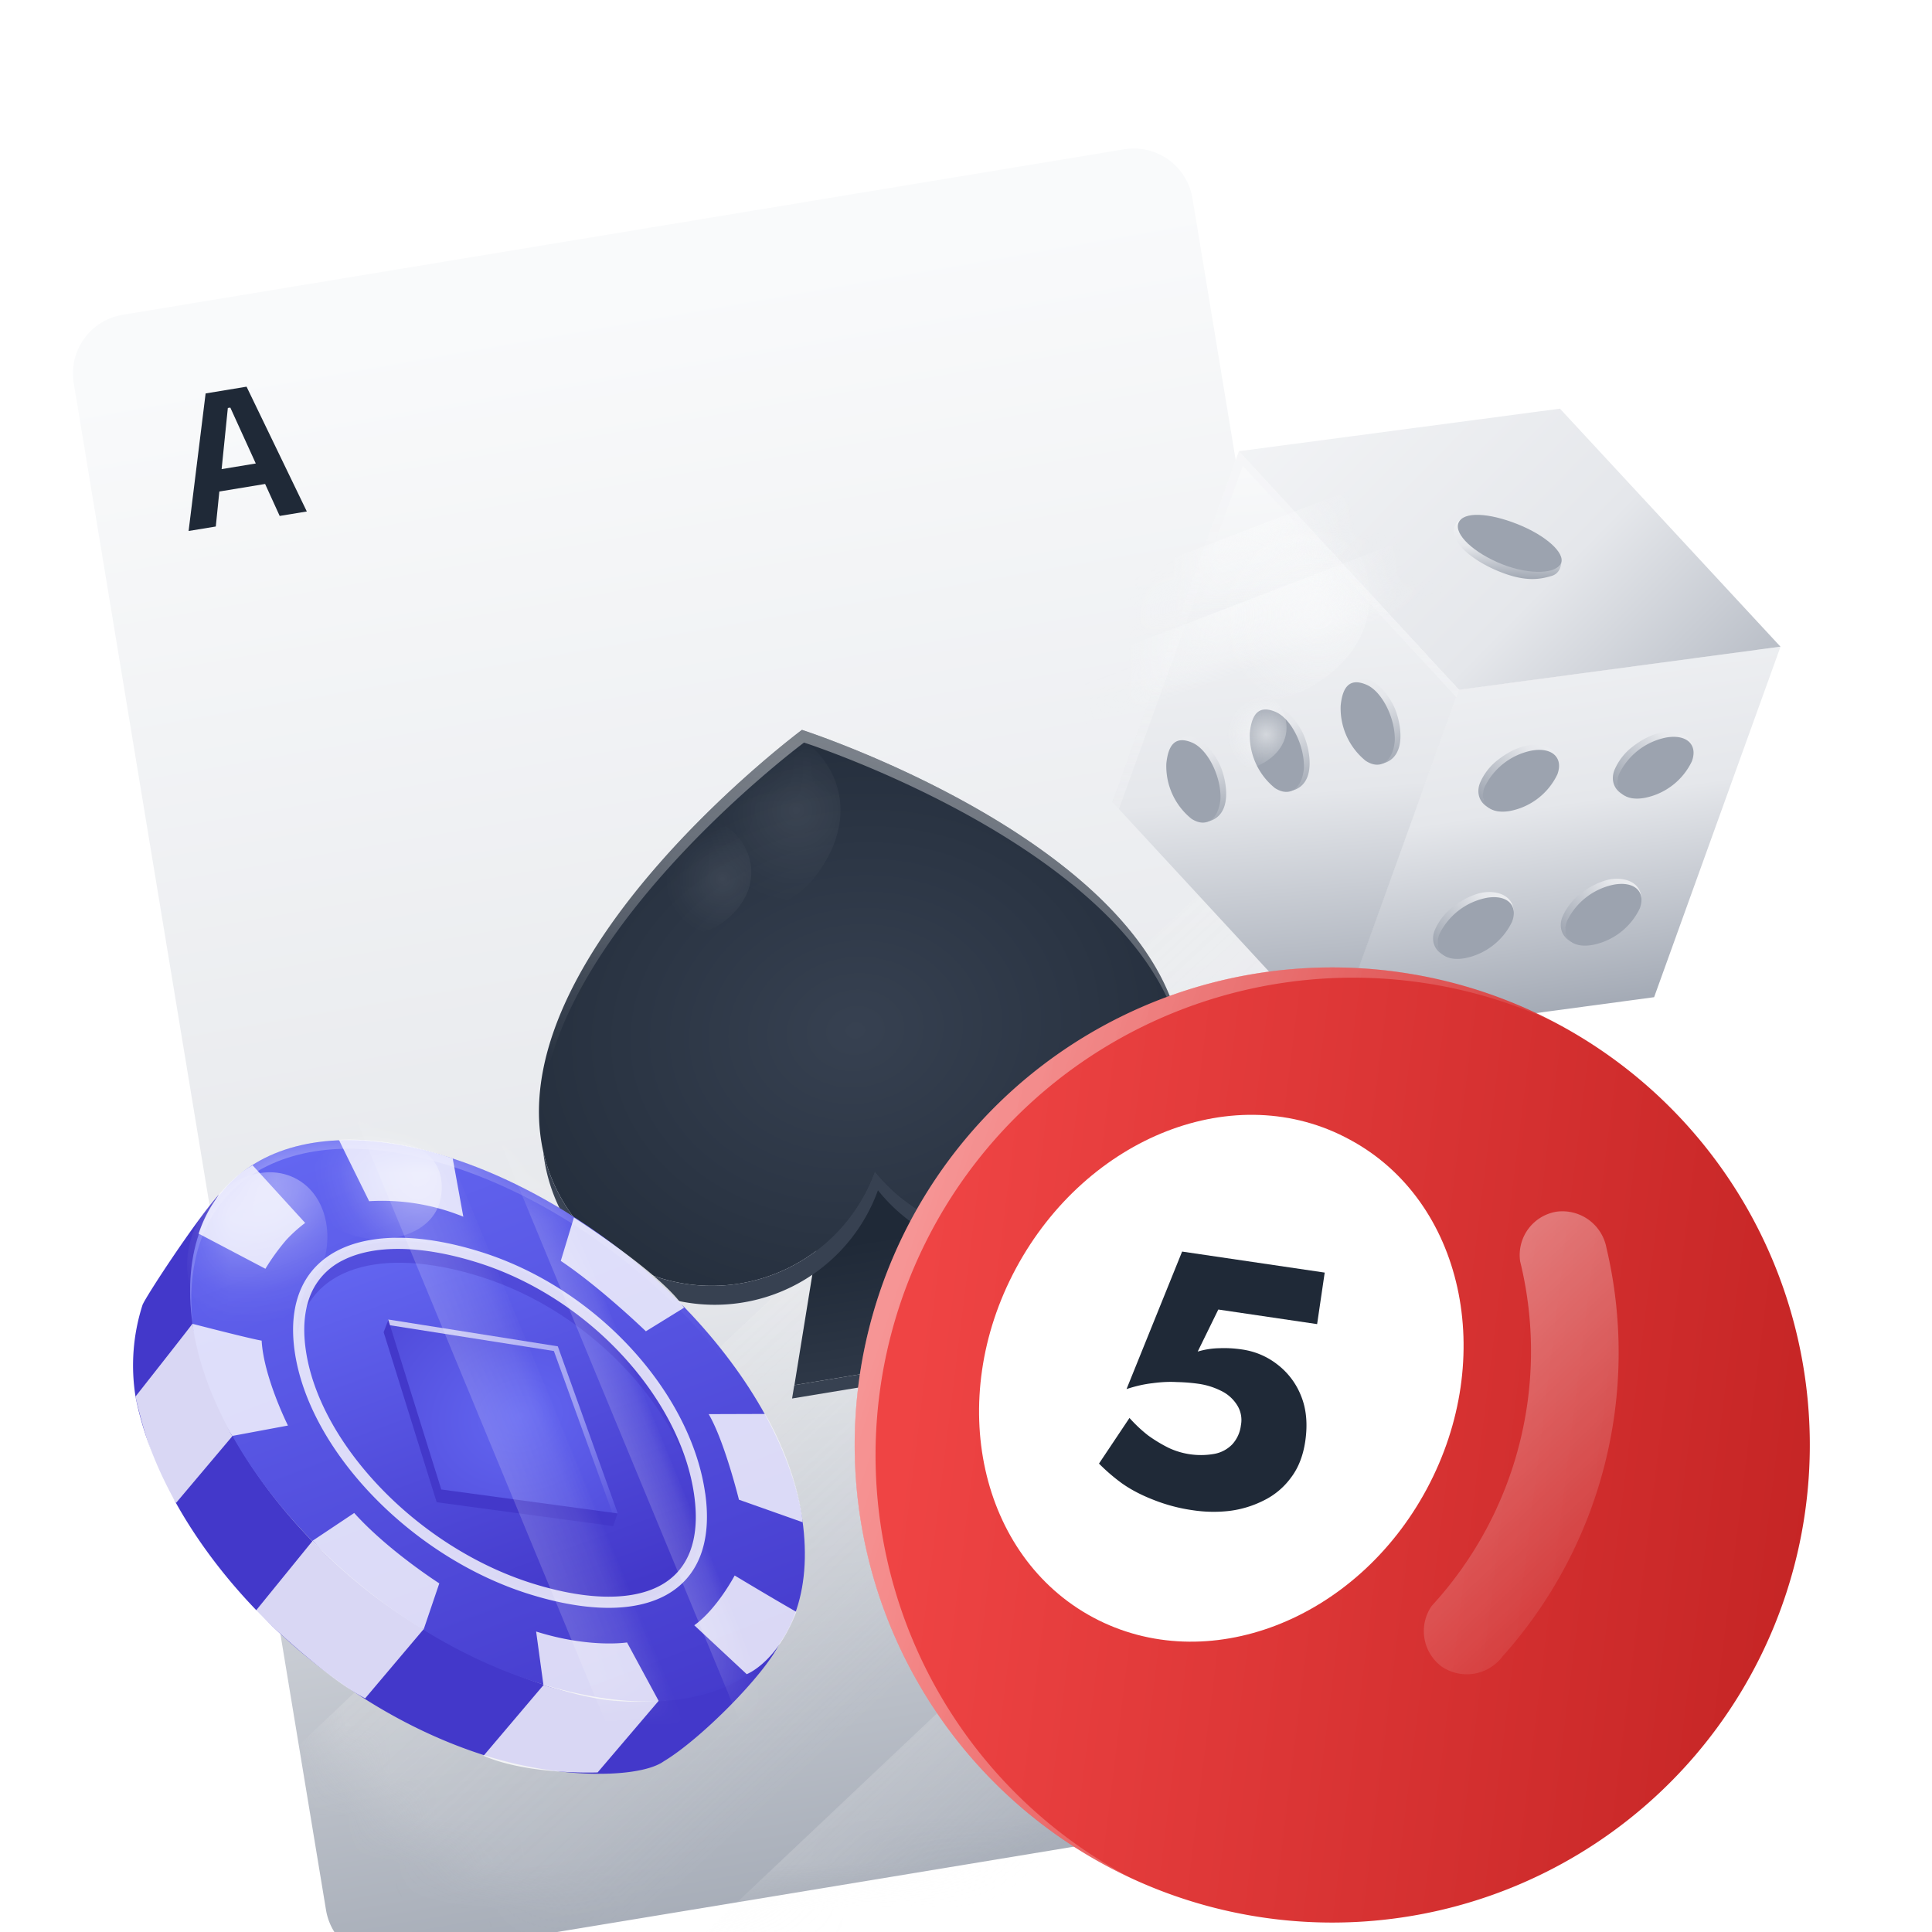 <svg width="42" height="42" fill="none" xmlns="http://www.w3.org/2000/svg"><g clip-path="url(#a)"><g opacity=".25" filter="url(#b)"><path d="M36.831 22.13c0 8.744-7.087 15.832-15.83 15.832S5.17 30.873 5.17 22.13C5.17 13.388 12.258 6.3 21 6.3c8.744 0 15.831 7.088 15.831 15.83z" fill="#fff"/></g><g filter="url(#c)"><path d="M1.712 19.556l-.554-.756.147-.063c-.475-1.542.31-3.542 2.054-4.82 1.744-1.28 3.868-1.439 5.214-.51l.13-.1.555.755c1.179 1.613.46 4.17-1.631 5.677-2.09 1.508-4.739 1.405-5.915-.183z" fill="#F59E0B"/><path d="M7.05 18.932c2.082-1.53 2.81-4.064 1.632-5.677-1.178-1.613-3.825-1.673-5.899-.146-2.073 1.526-2.81 4.064-1.634 5.67 1.175 1.605 3.825 1.672 5.902.153z" fill="url(#d)"/><path d="M6.432 18.09c1.486-1.09 2.006-2.895 1.176-4.004-.829-1.109-2.717-1.191-4.195-.106-1.478 1.085-2.005 2.895-1.176 4.003.83 1.109 2.717 1.192 4.195.106z" fill="url(#e)"/><path opacity=".55" d="M3.672 20.027a3.255 3.255 0 01-2.523-1.25c-1.176-1.605-.46-4.168 1.634-5.669a5.468 5.468 0 013.013-1.112c-2.104 2.02-3.828 5.527-2.124 8.03z" fill="url(#f)"/><path d="M2.226 19.116c.023-.023 0-.062-.032-.053l-.328.096a.032.032 0 01-.031-.008l-.245-.236c-.024-.023-.063 0-.054.032l.096.327a.032.032 0 01-.008.032l-.236.245c-.023.024 0 .062.032.053l.328-.095a.032.032 0 01.031.007l.245.236c.024.023.063 0 .053-.032l-.095-.327a.032.032 0 01.008-.032l.236-.245zM2.572 13.388c.022-.026-.005-.063-.036-.051l-.218.084a.032.032 0 01-.032-.005l-.182-.144c-.026-.02-.062.007-.05.037l.086.21a.032.032 0 01-.005.033l-.151.187c-.02.026.006.063.037.05l.222-.085a.032.032 0 01.032.005l.182.144c.026.02.062-.007.05-.037l-.089-.218a.032.032 0 01.005-.033l.15-.177z" fill="#fff"/></g><g filter="url(#g)"><path d="M26.437 1.246L4.667 4.843a1.292 1.292 0 00-1.064 1.485l4.184 25.326 1.3 7.866c.116.704.781 1.181 1.485 1.065l21.77-3.596a1.292 1.292 0 001.064-1.486L27.923 2.311a1.292 1.292 0 00-1.486-1.065z" fill="url(#h)"/><mask id="j" style="mask-type:alpha" maskUnits="userSpaceOnUse" x="4" y="2" width="29" height="38"><path d="M19.819 2.34l-8.533 1.41a8 8 0 00-6.59 9.196l3.297 19.956a8 8 0 009.197 6.59l8.533-1.41a8 8 0 006.59-9.197L29.015 8.929a8 8 0 00-9.197-6.59z" fill="url(#i)"/></mask><g mask="url(#j)"><g opacity=".3" filter="url(#k)"><path transform="rotate(-43.38 2.248 54.262)" fill="url(#l)" d="M2.248 54.262H76.4V58.202H2.248z"/></g><g opacity=".3" filter="url(#m)"><path transform="rotate(-43.38 -5.912 49.553)" fill="url(#n)" d="M-5.912 49.553H68.24V57.485H-5.912z"/></g></g><g filter="url(#o)"><path d="M18.516 20.424l-1.246 7.687 4.897-.809-3.651-6.878z" fill="url(#p)"/><path d="M17.267 28.112l4.908-.81.139.26-5.095.84.048-.29z" fill="#374151"/><path d="M16.087 25.902a3.78 3.78 0 001.8-.823 3.747 3.747 0 001.132-1.616 3.752 3.752 0 002.043 1.302c.807.198 1.659.123 2.42-.212a3.764 3.764 0 001.789-1.639 3.72 3.72 0 00.408-2.38c-.7-4.235-8.245-6.667-8.245-6.667s-6.363 4.73-5.664 8.964a3.723 3.723 0 001.517 2.424c.81.576 1.817.809 2.8.647z" fill="url(#q)"/><path d="M17.886 25.079a3.774 3.774 0 01-4.6.177 3.724 3.724 0 01-1.477-2.224 3.722 3.722 0 001.546 2.637 3.773 3.773 0 005.731-1.793 3.752 3.752 0 002.043 1.303c.808.197 1.66.122 2.42-.213a3.762 3.762 0 001.789-1.639 3.719 3.719 0 00.367-2.593 3.72 3.72 0 01-.435 2.18 3.763 3.763 0 01-1.788 1.64 3.785 3.785 0 01-2.421.212 3.752 3.752 0 01-2.043-1.303 3.747 3.747 0 01-1.132 1.616z" fill="#374151"/><g opacity=".4" filter="url(#r)"><path d="M11.795 22.965c-.538-4.197 5.684-8.822 5.684-8.822s7.375 2.377 8.219 6.522a3.9 3.9 0 00-.02-.132c-.699-4.234-8.244-6.666-8.244-6.666s-6.363 4.73-5.664 8.964l.025.134z" fill="url(#s)"/></g><mask id="u" style="mask-type:alpha" maskUnits="userSpaceOnUse" x="11" y="13" width="15" height="13"><path d="M16.086 25.902a3.78 3.78 0 001.8-.823 3.747 3.747 0 001.132-1.616 3.752 3.752 0 002.043 1.303c.808.197 1.659.122 2.42-.213a3.763 3.763 0 001.789-1.639 3.72 3.72 0 00.408-2.38c-.7-4.235-8.245-6.667-8.245-6.667s-6.363 4.73-5.663 8.964a3.722 3.722 0 001.516 2.424c.81.576 1.817.809 2.8.647z" fill="url(#t)"/></mask><g mask="url(#u)"><g filter="url(#v)"><path d="M17.355 14.014c.947.606 1.214 1.741.542 2.79-.608 1-1.687 1.253-2.634.646-.84-.5-1.225-1.792-.655-2.728.614-1.008 1.973-1.203 2.747-.708z" fill="url(#w)" fill-opacity=".08"/></g><g filter="url(#x)"><path d="M16.003 16.146c.472.524.446 1.255-.135 1.779-.534.504-1.228.478-1.7-.046-.426-.441-.445-1.288.055-1.76.538-.508 1.393-.4 1.78.027z" fill="url(#y)" fill-opacity=".08"/></g></g></g><path d="M6.1 9.543l.37-2.99.89-.147 1.31 2.713-.59.097-1.073-2.355-.054.008-.262 2.577-.591.097zm.518-.833l-.077-.466 1.29-.213.077.466-1.29.213zM30.908 32.288l-.37 2.99-.89.148-1.31-2.713.59-.098 1.073 2.356.053-.01.263-2.575.59-.098zm-.518.833l.077.466-1.29.213-.077-.466 1.29-.213z" fill="#1F2937"/></g><g filter="url(#z)"><path d="M6.548 34.628c1.864 1.445 4.162 2.246 5.285 2.343 2.425.209 3.35-1.018 3.615-1.245-.329.687-1.727 2.092-2.518 2.563-.496.357-2.182.406-3.85-.115-3.776-1.18-7.016-4.648-7.634-7.815a4.3 4.3 0 01.152-1.99c.061-.165 1.118-1.785 1.66-2.402-1.622 2.902.525 6.518 3.29 8.661z" fill="#4338CA"/><path d="M8.341 25.185c3.74 1.228 7.253 4.835 7.62 7.996.362 3.125-2.03 4.571-5.747 3.409-3.717-1.163-7.088-4.658-7.53-7.81-.44-3.154 1.96-4.81 5.657-3.595z" fill="url(#A)"/><g opacity=".8" fill="#fff"><path d="M9.011 38.17l1.304-1.538c.809.255 1.655.37 2.503.343l-1.326 1.556s-1.5.062-2.48-.362zM6.438 36.921l1.272-1.505a8.47 8.47 0 01-2.41-1.924l-1.237 1.522s1.407 1.398 2.375 1.907zM2.328 32.671l1.223-1.45s-.558-.89-.867-2.445c-.038.06-1.238 1.583-1.238 1.583s.335 1.587.882 2.312z"/><path d="M7.712 35.416l.338-.995s-1.11-.708-1.85-1.53l-.899.6s1.173 1.459 2.41 1.925zM3.55 31.216l1.21-.226s-.527-1.05-.572-1.846c-.256-.042-1.502-.365-1.502-.365.033.363.321 1.645.864 2.437zM2.818 26.818l1.452.764c.133-.221.285-.43.453-.627.126-.135.263-.259.411-.37l-1.142-1.252s-.82.404-1.174 1.485zM6.525 26.113a4.686 4.686 0 012.047.337l-.23-1.264s-1.238-.466-2.474-.407c.027.062.657 1.334.657 1.334zM13.37 28.429l-.829.512s-.983-.95-1.85-1.53l.285-.942s1.937 1.236 2.394 1.96zM15.133 30.738l-1.227.004c.343.582.658 1.86.658 1.86l1.384.49s-.071-1.037-.815-2.354zM14.732 36.395s.654-.243 1.079-1.355c-.542-.309-1.34-.79-1.34-.79s-.381.725-.878 1.082l1.14 1.063zM12.818 36.975l-.687-1.27s-.81.13-1.976-.237l.159 1.164s1.322.48 2.504.343z"/></g><path d="M8.954 27.284c2.505.783 4.494 3.023 4.791 5.148.298 2.125-1.252 2.931-3.756 2.148-2.505-.782-4.701-3.057-4.999-5.182-.297-2.125 1.459-2.897 3.964-2.114z" fill="url(#B)"/><g opacity=".5" filter="url(#C)"><path d="M13.745 32.432c-.297-2.125-2.286-4.365-4.791-5.148-2.37-.74-4.071-.09-3.994 1.784.207-1.512 1.811-1.994 3.973-1.318 2.505.782 4.494 3.023 4.792 5.148.018.134.03.263.034.386.034-.255.03-.539-.014-.852z" fill="#4338CA"/></g><path opacity=".8" fill-rule="evenodd" clip-rule="evenodd" d="M13.59 32.497c-.29-2.06-2.238-4.278-4.718-5.053-1.25-.39-2.263-.376-2.91-.05a1.45 1.45 0 00-.692.71c-.141.316-.196.723-.124 1.231.142 1.018.746 2.095 1.64 3.022.891.924 2.056 1.68 3.29 2.066 1.252.391 2.205.364 2.794.036.561-.312.865-.941.72-1.962zm.24-.033c-.305-2.168-2.33-4.453-4.885-5.251-2.555-.799-4.343-.012-4.04 2.156.304 2.167 2.546 4.487 5.098 5.285s4.133-.023 3.828-2.19z" fill="#fff"/><path d="M11.83 33.177l-3.837-.52L6.84 28.96l.105-.273.047.037 1.133 3.632 3.763.51.037.034-.095.277z" fill="#4338CA"/><path d="M10.626 29.267l-3.687-.583 1.154 3.696 3.837.521-1.304-3.634z" fill="url(#D)"/><g opacity=".7" filter="url(#E)"><path d="M6.979 28.81l3.562.56 1.27 3.515.119.017-1.304-3.634-3.687-.584.04.125z" fill="url(#F)"/></g><g opacity=".6"><mask id="H" style="mask-type:alpha" maskUnits="userSpaceOnUse" x="2" y="24" width="14" height="13"><path d="M8.341 25.185c3.74 1.228 7.253 4.835 7.62 7.996.362 3.125-2.03 4.571-5.747 3.409-3.717-1.163-7.088-4.658-7.53-7.81-.44-3.154 1.96-4.81 5.657-3.595z" fill="url(#G)"/></mask><g mask="url(#H)"><g opacity=".4" filter="url(#I)"><path transform="rotate(-112.479 22.241 15.47)" fill="url(#J)" d="M0 0H21.323V0.79H0z"/></g><g opacity=".4" filter="url(#K)"><path transform="rotate(-112.479 21.383 16.851)" fill="url(#L)" d="M0 0H21.323V1.579H0z"/></g><g opacity=".7" filter="url(#M)"><path fill-rule="evenodd" clip-rule="evenodd" d="M15.96 33.171c-.372-3.16-3.882-6.76-7.618-7.986-3.698-1.215-6.097.441-5.656 3.594l.01.076c-.37-3.081 2.017-4.684 5.672-3.484 3.662 1.202 7.107 4.687 7.592 7.8z" fill="url(#N)"/></g><g filter="url(#O)"><ellipse cx="1.438" cy="1.783" rx="1.438" ry="1.783" transform="rotate(28.716 -46.871 19.673)" fill="url(#P)" fill-opacity=".8"/></g><g filter="url(#Q)"><path d="M6.344 26.9c-.61-.133-1.189-.573-1.077-1.302.112-.728.95-1 1.561-.867.702.096 1.355.392 1.268 1.22-.086.83-1.055 1.1-1.752.948z" fill="url(#R)" fill-opacity=".8"/></g></g></g></g><g filter="url(#S)"><path d="M37.959 20.678l-6.996.942 2.748-7.628 6.996-.934-2.748 7.62z" fill="url(#T)"/><path d="M34.535 16.623c-.395-.094-.457-.401-.349-.63a1.25 1.25 0 01.389-.483c.147-.114.33-.224.55-.288.294-.084.714-.014.76.344.006.04-.005.057-.023.082-.012.017-.026.038-.04.074a2.315 2.315 0 01-.01.022c.042-.28-.135-.452-.514-.385a1.453 1.453 0 00-1.028.8c-.1.279.08.423.367.437-.03.023-.057.038-.102.027z" fill="url(#U)"/><path d="M34.27 16.117c-.13.36.122.59.555.513a1.44 1.44 0 001.031-.796c.135-.364-.116-.595-.558-.517a1.451 1.451 0 00-1.027.8z" fill="#9CA3AF"/><path d="M33.55 19.825c-.395-.094-.457-.401-.348-.63a1.25 1.25 0 01.388-.483c.147-.114.33-.224.55-.288.294-.084.715-.015.762.344.005.04-.007.057-.024.081-.012.018-.026.039-.04.074a.925.925 0 01-.01.023c.042-.28-.136-.452-.515-.386a1.452 1.452 0 00-1.027.8c-.1.28.079.424.367.438-.03.022-.057.037-.102.027z" fill="url(#V)"/><path d="M33.286 19.319c-.13.36.121.59.555.512a1.44 1.44 0 001.031-.796c.135-.364-.117-.594-.558-.516a1.452 1.452 0 00-1.028.8z" fill="#9CA3AF"/><path d="M37.46 16.34c-.397-.094-.459-.402-.35-.63a1.25 1.25 0 01.388-.483c.148-.115.33-.225.551-.288.293-.085.714-.015.76.344.006.04-.006.057-.023.081-.012.017-.026.038-.04.074l-.01.023c.042-.28-.135-.453-.514-.386a1.452 1.452 0 00-1.028.8c-.1.28.08.423.367.438-.03.022-.057.037-.102.026z" fill="url(#W)"/><path d="M37.194 15.834c-.13.36.121.59.555.512a1.441 1.441 0 001.031-.796c.135-.364-.117-.594-.558-.517a1.452 1.452 0 00-1.028.8z" fill="#9CA3AF"/><path d="M36.326 19.536c-.395-.093-.457-.4-.349-.629a1.25 1.25 0 01.389-.483c.147-.115.33-.224.55-.288.294-.085.714-.015.761.344.005.04-.007.057-.023.081-.012.017-.027.038-.04.074a2.315 2.315 0 01-.011.023c.042-.28-.135-.452-.514-.386a1.453 1.453 0 00-1.028.8c-.1.28.08.423.367.438-.03.022-.057.037-.102.026z" fill="url(#X)"/><path d="M36.062 19.03c-.13.36.12.59.554.513a1.441 1.441 0 001.032-.796c.134-.364-.117-.594-.559-.517a1.452 1.452 0 00-1.027.8z" fill="#9CA3AF"/><path d="M35.912 7.884l-6.988.926 4.79 5.186 6.992-.938-4.794-5.174z" fill="url(#Y)"/><path d="M34.658 11.214c.62.245 1.19.254 1.279.03a.151.151 0 00.007-.025c-.015.167-.09.263-.21.3-.276.084-.593.13-1.153-.099-.49-.199-1.037-.584-.97-.935.024-.127.164-.251.338-.28-.121.023-.207.075-.242.159-.106.25.333.605.951.85z" fill="url(#Z)"/><path d="M35.947 11.156v-.016l-.005-.01.005.026z" fill="url(#aa)"/><path d="M35.937 11.243c-.088.224-.66.268-1.279.024-.618-.245-1.056-.653-.95-.903.105-.25.659-.216 1.278.029.618.245 1.04.626.951.85z" fill="#9CA3AF"/><path d="M30.972 21.62l-4.79-5.186 2.751-7.624 4.783 5.186-2.744 7.624z" fill="url(#ab)"/><g opacity=".6" filter="url(#ac)"><path d="M33.658 14.157l-4.64-5.03-2.693 7.462-.143-.155 2.751-7.624 4.783 5.186-.058.16z" fill="url(#ad)"/></g><mask id="af" style="mask-type:alpha" maskUnits="userSpaceOnUse" x="26" y="8" width="8" height="14"><path d="M30.973 21.62l-4.791-5.186 2.752-7.624 4.782 5.186-2.744 7.624z" fill="url(#ae)"/></mask><g mask="url(#af)"><g filter="url(#ag)"><path transform="rotate(-20.99 21.842 14.841)" fill="url(#ah)" d="M21.842 14.841H42.012V16.24H21.842z"/></g><g filter="url(#ai)"><path transform="rotate(-20.99 21.002 13.627)" fill="url(#aj)" d="M21.002 13.627H41.172V15.121H21.002z"/></g></g><path d="M31.324 13.884c.11-.066.25-.057.402.044a1.457 1.457 0 01.547 1.199c-.024.242-.115.41-.246.478.603-.122.42-.958.267-1.267-.152-.309-.554-.821-.97-.454z" fill="url(#ak)"/><path d="M31.707 13.886c-.344-.148-.519.013-.562.456a1.469 1.469 0 00.546 1.199c.324.208.588.01.63-.428.02-.481-.27-1.079-.614-1.227z" fill="#9CA3AF"/><path d="M29.35 14.476c.109-.066.249-.058.402.044a1.458 1.458 0 01.546 1.198c-.023.242-.114.41-.245.478.603-.122.419-.957.266-1.266-.152-.31-.553-.822-.97-.454z" fill="url(#al)"/><path d="M29.732 14.477c-.344-.148-.518.013-.562.457a1.47 1.47 0 00.546 1.198c.325.208.588.01.63-.427.02-.482-.27-1.08-.614-1.228z" fill="#9CA3AF"/><path d="M27.535 15.143c.11-.066.25-.057.402.044a1.459 1.459 0 01.547 1.2c-.024.241-.115.41-.246.477.603-.122.42-.957.267-1.266-.152-.31-.554-.822-.97-.455z" fill="url(#am)"/><path d="M27.918 15.145c-.344-.148-.519.013-.563.457a1.469 1.469 0 00.547 1.198c.324.208.588.01.63-.427.02-.482-.27-1.08-.614-1.228z" fill="#9CA3AF"/><mask id="ao" style="mask-type:alpha" maskUnits="userSpaceOnUse" x="26" y="8" width="8" height="14"><path d="M30.973 21.62l-4.791-5.186 2.752-7.624 4.782 5.186-2.744 7.624z" fill="url(#an)"/></mask><g mask="url(#ao)"><g opacity=".6" filter="url(#ap)"><path d="M31.395 10.78c.678 1.015.449 2.259-.675 3.01-1.04.728-2.222.509-2.9-.506-.616-.862-.436-2.315.538-2.996 1.048-.735 2.484-.337 3.037.492z" fill="url(#aq)"/></g><g opacity=".6" filter="url(#ar)"><path d="M29.819 14.346c.267.4.176.891-.267 1.187-.41.287-.876.201-1.143-.2-.244-.34-.172-.912.212-1.181.413-.29.98-.133 1.198.194z" fill="url(#as)"/></g></g></g><g filter="url(#at)"><path d="M31.443 20.137a10.382 10.382 0 108.578 7.707 10.374 10.374 0 00-8.578-7.707z" fill="url(#au)"/><path d="M30.346 23.776c-2.48-1.354-5.716-.072-7.26 2.797-1.544 2.87-.791 6.267 1.678 7.589 2.47 1.321 5.716.072 7.254-2.795 1.538-2.868.79-6.268-1.672-7.591z" fill="#fff"/><path d="M29.375 30.333c-.047.317-.151.582-.313.793a1.606 1.606 0 01-.59.493 2.27 2.27 0 01-.747.227 3.01 3.01 0 01-.782-.013 3.713 3.713 0 01-.875-.231c-.257-.1-.48-.217-.67-.35a4.06 4.06 0 01-.507-.435l.663-.992c.13.145.266.272.406.381.147.106.296.195.447.27a1.653 1.653 0 00.992.13.723.723 0 00.39-.208.742.742 0 00.187-.412.604.604 0 00-.09-.452.84.84 0 00-.348-.302 1.587 1.587 0 00-.487-.15 3.904 3.904 0 00-.465-.037c-.166-.01-.342-.001-.528.024-.181.02-.37.063-.568.128l1.208-2.989 3.1.457-.165 1.12-2.148-.317-.448.914c.152-.045.308-.07.465-.073.163-.007.329.002.498.027.286.042.542.15.767.325a1.6 1.6 0 01.518.687c.115.284.145.612.09.985z" fill="#1F2937"/><g opacity=".7" filter="url(#av)"><path d="M25.484 21.045a10.382 10.382 0 019.307.176 10.382 10.382 0 00-9.194 18.611 10.381 10.381 0 01-.113-18.787z" fill="url(#aw)"/></g><path opacity=".45" d="M34.837 25.341a.955.955 0 00-.79 1.081 8.182 8.182 0 01-1.922 7.488.961.961 0 00.22 1.323.974.974 0 001.322-.227 9.904 9.904 0 002.256-8.878.974.974 0 00-1.086-.787z" fill="url(#ax)"/></g></g><defs><linearGradient id="d" x1="10.47" y1="18.929" x2=".71" y2="13.79" gradientUnits="userSpaceOnUse"><stop offset=".005" stop-color="#F59E0B"/><stop offset=".6" stop-color="#FBBF24"/><stop offset=".941" stop-color="#FCD34D"/></linearGradient><linearGradient id="e" x1="1.325" y1="15.352" x2="9.002" y2="15.454" gradientUnits="userSpaceOnUse"><stop offset=".005" stop-color="#F59E0B"/><stop offset=".517" stop-color="#FBBF24"/><stop offset=".941" stop-color="#FCD34D"/></linearGradient><linearGradient id="f" x1="-3.884" y1="19.696" x2="6.333" y2="15.149" gradientUnits="userSpaceOnUse"><stop offset=".123" stop-color="#fff" stop-opacity=".7"/><stop offset=".947" stop-color="#fff" stop-opacity="0"/></linearGradient><linearGradient id="h" x1="23.488" y1="40.975" x2="17.064" y2="4.224" gradientUnits="userSpaceOnUse"><stop stop-color="#9CA3AF"/><stop offset=".422" stop-color="#E5E7EB"/><stop offset="1" stop-color="#F9FAFB"/></linearGradient><linearGradient id="i" x1="14.144" y1="-13.405" x2="23.596" y2="43.819" gradientUnits="userSpaceOnUse"><stop offset=".062" stop-color="#FFE8AC"/><stop offset=".518" stop-color="#FFC938"/><stop offset="1" stop-color="#E38800"/></linearGradient><linearGradient id="l" x1="20.861" y1="50.362" x2="20.815" y2="58.219" gradientUnits="userSpaceOnUse"><stop stop-color="#F3F3F3"/><stop offset=".096" stop-color="#F3F3F3" stop-opacity=".97"/><stop offset=".27" stop-color="#F3F3F3" stop-opacity=".88"/><stop offset=".433" stop-color="#F3F3F3" stop-opacity=".74"/><stop offset=".618" stop-color="#F3F3F3" stop-opacity=".55"/><stop offset=".85" stop-color="#F3F3F3" stop-opacity=".3"/><stop offset="1" stop-color="#F3F3F3" stop-opacity="0"/></linearGradient><linearGradient id="n" x1="12.701" y1="41.702" x2="12.514" y2="57.519" gradientUnits="userSpaceOnUse"><stop stop-color="#F3F3F3"/><stop offset=".096" stop-color="#F3F3F3" stop-opacity=".97"/><stop offset=".27" stop-color="#F3F3F3" stop-opacity=".88"/><stop offset=".433" stop-color="#F3F3F3" stop-opacity=".74"/><stop offset=".618" stop-color="#F3F3F3" stop-opacity=".55"/><stop offset=".85" stop-color="#F3F3F3" stop-opacity=".3"/><stop offset="1" stop-color="#F3F3F3" stop-opacity="0"/></linearGradient><linearGradient id="p" x1="21.187" y1="29.327" x2="19.974" y2="21.985" gradientUnits="userSpaceOnUse"><stop stop-color="#374151"/><stop offset=".633" stop-color="#1F2937"/></linearGradient><linearGradient id="s" x1="19.397" y1="13.543" x2="18.306" y2="21.96" gradientUnits="userSpaceOnUse"><stop stop-color="#fff"/><stop offset=".111" stop-color="#fff" stop-opacity=".97"/><stop offset=".197" stop-color="#fff" stop-opacity=".88"/><stop offset=".401" stop-color="#fff" stop-opacity=".74"/><stop offset=".616" stop-color="#fff" stop-opacity=".55"/><stop offset=".758" stop-color="#fff" stop-opacity=".3"/><stop offset="1" stop-color="#fff" stop-opacity="0"/></linearGradient><linearGradient id="A" x1="12.26" y1="38.623" x2="6.793" y2="24.369" gradientUnits="userSpaceOnUse"><stop stop-color="#4338CA"/><stop offset="1" stop-color="#6366F1"/></linearGradient><linearGradient id="B" x1="10.953" y1="34.95" x2="7.89" y2="26.632" gradientUnits="userSpaceOnUse"><stop stop-color="#4338CA"/><stop offset="1" stop-color="#6366F1"/></linearGradient><linearGradient id="F" x1="10.934" y1="25.255" x2="15.31" y2="29.765" gradientUnits="userSpaceOnUse"><stop stop-color="#fff"/><stop offset=".111" stop-color="#fff" stop-opacity=".97"/><stop offset=".197" stop-color="#fff" stop-opacity=".88"/><stop offset=".401" stop-color="#fff" stop-opacity=".74"/><stop offset=".616" stop-color="#fff" stop-opacity=".55"/><stop offset=".758" stop-color="#fff" stop-opacity=".3"/><stop offset="1" stop-color="#fff" stop-opacity="0"/></linearGradient><linearGradient id="G" x1="6.597" y1="24.152" x2="12.788" y2="39.901" gradientUnits="userSpaceOnUse"><stop stop-color="#FFD050"/><stop offset="1" stop-color="#F09103"/></linearGradient><linearGradient id="J" x1="5.352" y1="-.782" x2="5.346" y2=".793" gradientUnits="userSpaceOnUse"><stop stop-color="#fff"/><stop offset=".096" stop-color="#fff" stop-opacity=".97"/><stop offset=".27" stop-color="#fff" stop-opacity=".88"/><stop offset=".433" stop-color="#fff" stop-opacity=".74"/><stop offset=".618" stop-color="#fff" stop-opacity=".55"/><stop offset=".85" stop-color="#fff" stop-opacity=".3"/><stop offset="1" stop-color="#fff" stop-opacity="0"/></linearGradient><linearGradient id="L" x1="5.352" y1="-1.563" x2="5.327" y2="1.586" gradientUnits="userSpaceOnUse"><stop stop-color="#fff"/><stop offset=".096" stop-color="#fff" stop-opacity=".97"/><stop offset=".27" stop-color="#fff" stop-opacity=".88"/><stop offset=".433" stop-color="#fff" stop-opacity=".74"/><stop offset=".618" stop-color="#fff" stop-opacity=".55"/><stop offset=".85" stop-color="#fff" stop-opacity=".3"/><stop offset="1" stop-color="#fff" stop-opacity="0"/></linearGradient><linearGradient id="N" x1="6.615" y1="21.906" x2="15.698" y2="26.598" gradientUnits="userSpaceOnUse"><stop stop-color="#fff"/><stop offset=".09" stop-color="#fff" stop-opacity=".97"/><stop offset=".22" stop-color="#fff" stop-opacity=".88"/><stop offset=".38" stop-color="#fff" stop-opacity=".74"/><stop offset=".57" stop-color="#fff" stop-opacity=".55"/><stop offset=".78" stop-color="#fff" stop-opacity=".3"/><stop offset="1" stop-color="#fff" stop-opacity="0"/></linearGradient><linearGradient id="T" x1="33.882" y1="21.823" x2="32.02" y2="9.776" gradientUnits="userSpaceOnUse"><stop stop-color="#9CA3AF"/><stop offset=".408" stop-color="#E5E7EB"/><stop offset="1" stop-color="#F9FAFB"/></linearGradient><linearGradient id="U" x1="34.332" y1="16.632" x2="36.303" y2="14.713" gradientUnits="userSpaceOnUse"><stop stop-color="#9CA3AF"/><stop offset=".575" stop-color="#E5E7EB"/><stop offset="1" stop-color="#F9FAFB"/></linearGradient><linearGradient id="V" x1="33.347" y1="19.834" x2="35.319" y2="17.915" gradientUnits="userSpaceOnUse"><stop stop-color="#9CA3AF"/><stop offset=".575" stop-color="#E5E7EB"/><stop offset="1" stop-color="#F9FAFB"/></linearGradient><linearGradient id="W" x1="37.256" y1="16.349" x2="39.227" y2="14.429" gradientUnits="userSpaceOnUse"><stop stop-color="#9CA3AF"/><stop offset=".575" stop-color="#E5E7EB"/><stop offset="1" stop-color="#F9FAFB"/></linearGradient><linearGradient id="X" x1="36.123" y1="19.546" x2="38.094" y2="17.626" gradientUnits="userSpaceOnUse"><stop stop-color="#9CA3AF"/><stop offset=".575" stop-color="#E5E7EB"/><stop offset="1" stop-color="#F9FAFB"/></linearGradient><linearGradient id="Y" x1="43.776" y1="14.43" x2="30.756" y2="1.548" gradientUnits="userSpaceOnUse"><stop stop-color="#9CA3AF"/><stop offset=".422" stop-color="#E5E7EB"/><stop offset="1" stop-color="#F9FAFB"/></linearGradient><linearGradient id="Z" x1="35.743" y1="11.652" x2="35.796" y2="10.051" gradientUnits="userSpaceOnUse"><stop stop-color="#9CA3AF"/><stop offset=".445" stop-color="#E5E7EB"/><stop offset="1" stop-color="#F9FAFB"/></linearGradient><linearGradient id="aa" x1="35.743" y1="11.652" x2="35.796" y2="10.051" gradientUnits="userSpaceOnUse"><stop stop-color="#9CA3AF"/><stop offset=".445" stop-color="#E5E7EB"/><stop offset="1" stop-color="#F9FAFB"/></linearGradient><linearGradient id="ab" x1="31.306" y1="21.625" x2="30.153" y2="8.715" gradientUnits="userSpaceOnUse"><stop stop-color="#9CA3AF"/><stop offset=".422" stop-color="#E5E7EB"/><stop offset="1" stop-color="#F9FAFB"/></linearGradient><linearGradient id="ad" x1="30.324" y1="10.248" x2="29.349" y2="22.894" gradientUnits="userSpaceOnUse"><stop stop-color="#F3F4F6"/><stop offset=".111" stop-color="#F3F4F6" stop-opacity=".97"/><stop offset=".197" stop-color="#F3F4F6" stop-opacity=".88"/><stop offset=".401" stop-color="#F3F4F6" stop-opacity=".74"/><stop offset=".616" stop-color="#F3F4F6" stop-opacity=".55"/><stop offset=".758" stop-color="#F3F4F6" stop-opacity=".3"/><stop offset="1" stop-color="#F3F4F6" stop-opacity="0"/></linearGradient><linearGradient id="ae" x1="26.928" y1="7.547" x2="33.463" y2="19.976" gradientUnits="userSpaceOnUse"><stop stop-color="#FFE8AC"/><stop offset=".356" stop-color="#FFC938"/><stop offset="1" stop-color="#E38800"/></linearGradient><linearGradient id="ah" x1="26.905" y1="13.457" x2="26.883" y2="16.246" gradientUnits="userSpaceOnUse"><stop stop-color="#F9FAFB"/><stop offset=".096" stop-color="#F9FAFB" stop-opacity=".97"/><stop offset=".27" stop-color="#F9FAFB" stop-opacity=".88"/><stop offset=".433" stop-color="#F9FAFB" stop-opacity=".74"/><stop offset=".618" stop-color="#F9FAFB" stop-opacity=".55"/><stop offset=".85" stop-color="#F9FAFB" stop-opacity=".3"/><stop offset="1" stop-color="#F9FAFB" stop-opacity="0"/></linearGradient><linearGradient id="aj" x1="26.065" y1="12.148" x2="26.04" y2="15.127" gradientUnits="userSpaceOnUse"><stop stop-color="#F9FAFB"/><stop offset=".096" stop-color="#F9FAFB" stop-opacity=".97"/><stop offset=".27" stop-color="#F9FAFB" stop-opacity=".88"/><stop offset=".433" stop-color="#F9FAFB" stop-opacity=".74"/><stop offset=".618" stop-color="#F9FAFB" stop-opacity=".55"/><stop offset=".85" stop-color="#F9FAFB" stop-opacity=".3"/><stop offset="1" stop-color="#F9FAFB" stop-opacity="0"/></linearGradient><linearGradient id="ak" x1="32.432" y1="15.669" x2="30.995" y2="12.511" gradientUnits="userSpaceOnUse"><stop stop-color="#9CA3AF"/><stop offset=".445" stop-color="#E5E7EB"/><stop offset="1" stop-color="#F9FAFB"/></linearGradient><linearGradient id="al" x1="30.457" y1="16.26" x2="29.02" y2="13.103" gradientUnits="userSpaceOnUse"><stop stop-color="#9CA3AF"/><stop offset=".445" stop-color="#E5E7EB"/><stop offset="1" stop-color="#F9FAFB"/></linearGradient><linearGradient id="am" x1="28.643" y1="16.928" x2="27.206" y2="13.771" gradientUnits="userSpaceOnUse"><stop stop-color="#9CA3AF"/><stop offset=".445" stop-color="#E5E7EB"/><stop offset="1" stop-color="#F9FAFB"/></linearGradient><linearGradient id="an" x1="26.928" y1="7.547" x2="33.463" y2="19.976" gradientUnits="userSpaceOnUse"><stop stop-color="#FFE8AC"/><stop offset=".356" stop-color="#FFC938"/><stop offset="1" stop-color="#E38800"/></linearGradient><linearGradient id="au" x1="21.153" y1="25.943" x2="46.585" y2="29.102" gradientUnits="userSpaceOnUse"><stop stop-color="#EF4444"/><stop offset="1" stop-color="#B91C1C"/></linearGradient><linearGradient id="aw" x1="7.804" y1="18.832" x2="35.052" y2="27.758" gradientUnits="userSpaceOnUse"><stop stop-color="#fff"/><stop offset=".09" stop-color="#fff" stop-opacity=".97"/><stop offset=".22" stop-color="#fff" stop-opacity=".88"/><stop offset=".38" stop-color="#fff" stop-opacity=".74"/><stop offset=".57" stop-color="#fff" stop-opacity=".55"/><stop offset=".78" stop-color="#fff" stop-opacity=".3"/><stop offset="1" stop-color="#fff" stop-opacity="0"/></linearGradient><linearGradient id="ax" x1="26.235" y1="30.269" x2="33.443" y2="37.9" gradientUnits="userSpaceOnUse"><stop stop-color="#fff"/><stop offset="1" stop-color="#fff" stop-opacity="0"/></linearGradient><filter id="b" x="-.83" y=".3" width="43.662" height="43.661" filterUnits="userSpaceOnUse" color-interpolation-filters="sRGB"><feFlood flood-opacity="0" result="BackgroundImageFix"/><feBlend in="SourceGraphic" in2="BackgroundImageFix" result="shape"/><feGaussianBlur stdDeviation="3" result="effect1_foregroundBlur_1510_59950"/></filter><filter id="c" x=".584" y="11.996" width="17.24" height="16.814" filterUnits="userSpaceOnUse" color-interpolation-filters="sRGB"><feFlood flood-opacity="0" result="BackgroundImageFix"/><feColorMatrix in="SourceAlpha" values="0 0 0 0 0 0 0 0 0 0 0 0 0 0 0 0 0 0 127 0" result="hardAlpha"/><feOffset dx="4" dy="4"/><feGaussianBlur stdDeviation="2"/><feComposite in2="hardAlpha" operator="out"/><feColorMatrix values="0 0 0 0 0.122 0 0 0 0 0.161 0 0 0 0 0.216 0 0 0 0.25 0"/><feBlend in2="BackgroundImageFix" result="effect1_dropShadow_1510_59950"/><feBlend in="SourceGraphic" in2="effect1_dropShadow_1510_59950" result="shape"/></filter><filter id="g" x="-.414" y="1.229" width="33.838" height="43.373" filterUnits="userSpaceOnUse" color-interpolation-filters="sRGB"><feFlood flood-opacity="0" result="BackgroundImageFix"/><feColorMatrix in="SourceAlpha" values="0 0 0 0 0 0 0 0 0 0 0 0 0 0 0 0 0 0 127 0" result="hardAlpha"/><feOffset dx="-2" dy="2"/><feGaussianBlur stdDeviation="1"/><feComposite in2="hardAlpha" operator="out"/><feColorMatrix values="0 0 0 0 0.122 0 0 0 0 0.161 0 0 0 0 0.216 0 0 0 0.25 0"/><feBlend in2="BackgroundImageFix" result="effect1_dropShadow_1510_59950"/><feBlend in="SourceGraphic" in2="effect1_dropShadow_1510_59950" result="shape"/></filter><filter id="k" x="1.748" y="2.832" width="57.602" height="54.794" filterUnits="userSpaceOnUse" color-interpolation-filters="sRGB"><feFlood flood-opacity="0" result="BackgroundImageFix"/><feBlend in="SourceGraphic" in2="BackgroundImageFix" result="shape"/><feGaussianBlur stdDeviation=".25" result="effect1_foregroundBlur_1510_59950"/></filter><filter id="m" x="-6.412" y="-1.877" width="60.342" height="57.695" filterUnits="userSpaceOnUse" color-interpolation-filters="sRGB"><feFlood flood-opacity="0" result="BackgroundImageFix"/><feBlend in="SourceGraphic" in2="BackgroundImageFix" result="shape"/><feGaussianBlur stdDeviation=".25" result="effect1_foregroundBlur_1510_59950"/></filter><filter id="o" x="10.717" y="10.867" width="20.078" height="20.536" filterUnits="userSpaceOnUse" color-interpolation-filters="sRGB"><feFlood flood-opacity="0" result="BackgroundImageFix"/><feColorMatrix in="SourceAlpha" values="0 0 0 0 0 0 0 0 0 0 0 0 0 0 0 0 0 0 127 0" result="hardAlpha"/><feOffset dx="2"/><feGaussianBlur stdDeviation="1.5"/><feComposite in2="hardAlpha" operator="out"/><feColorMatrix values="0 0 0 0 0.122 0 0 0 0 0.161 0 0 0 0 0.216 0 0 0 0.2 0"/><feBlend in2="BackgroundImageFix" result="effect1_dropShadow_1510_59950"/><feBlend in="SourceGraphic" in2="effect1_dropShadow_1510_59950" result="shape"/></filter><filter id="r" x="11.517" y="13.667" width="14.38" height="9.498" filterUnits="userSpaceOnUse" color-interpolation-filters="sRGB"><feFlood flood-opacity="0" result="BackgroundImageFix"/><feBlend in="SourceGraphic" in2="BackgroundImageFix" result="shape"/><feGaussianBlur stdDeviation=".1" result="effect1_foregroundBlur_1510_59950"/></filter><filter id="v" x="14.138" y="13.553" width="4.334" height="4.424" filterUnits="userSpaceOnUse" color-interpolation-filters="sRGB"><feFlood flood-opacity="0" result="BackgroundImageFix"/><feBlend in="SourceGraphic" in2="BackgroundImageFix" result="shape"/><feGaussianBlur stdDeviation=".1" result="effect1_foregroundBlur_1510_59950"/></filter><filter id="x" x="13.648" y="15.58" width="2.884" height="2.908" filterUnits="userSpaceOnUse" color-interpolation-filters="sRGB"><feFlood flood-opacity="0" result="BackgroundImageFix"/><feBlend in="SourceGraphic" in2="BackgroundImageFix" result="shape"/><feGaussianBlur stdDeviation=".1" result="effect1_foregroundBlur_1510_59950"/></filter><filter id="z" x="1.393" y="23.274" width="17.604" height="16.787" filterUnits="userSpaceOnUse" color-interpolation-filters="sRGB"><feFlood flood-opacity="0" result="BackgroundImageFix"/><feColorMatrix in="SourceAlpha" values="0 0 0 0 0 0 0 0 0 0 0 0 0 0 0 0 0 0 127 0" result="hardAlpha"/><feOffset dx="1.5"/><feGaussianBlur stdDeviation=".75"/><feComposite in2="hardAlpha" operator="out"/><feColorMatrix values="0 0 0 0 0.122 0 0 0 0 0.161 0 0 0 0 0.216 0 0 0 0.25 0"/><feBlend in2="BackgroundImageFix" result="effect1_dropShadow_1510_59950"/><feBlend in="SourceGraphic" in2="effect1_dropShadow_1510_59950" result="shape"/></filter><filter id="C" x="4.757" y="26.785" width="9.224" height="6.699" filterUnits="userSpaceOnUse" color-interpolation-filters="sRGB"><feFlood flood-opacity="0" result="BackgroundImageFix"/><feBlend in="SourceGraphic" in2="BackgroundImageFix" result="shape"/><feGaussianBlur stdDeviation=".1" result="effect1_foregroundBlur_1510_59950"/></filter><filter id="E" x="6.839" y="28.584" width="5.19" height="4.418" filterUnits="userSpaceOnUse" color-interpolation-filters="sRGB"><feFlood flood-opacity="0" result="BackgroundImageFix"/><feBlend in="SourceGraphic" in2="BackgroundImageFix" result="shape"/><feGaussianBlur stdDeviation=".05" result="effect1_foregroundBlur_1510_59950"/></filter><filter id="I" x="8.099" y="21.73" width="9.283" height="20.405" filterUnits="userSpaceOnUse" color-interpolation-filters="sRGB"><feFlood flood-opacity="0" result="BackgroundImageFix"/><feBlend in="SourceGraphic" in2="BackgroundImageFix" result="shape"/><feGaussianBlur stdDeviation=".1" result="effect1_foregroundBlur_1510_59950"/></filter><filter id="K" x="5.636" y="22.546" width="10.011" height="20.707" filterUnits="userSpaceOnUse" color-interpolation-filters="sRGB"><feFlood flood-opacity="0" result="BackgroundImageFix"/><feBlend in="SourceGraphic" in2="BackgroundImageFix" result="shape"/><feGaussianBlur stdDeviation=".1" result="effect1_foregroundBlur_1510_59950"/></filter><filter id="M" x="2.433" y="24.585" width="13.728" height="8.786" filterUnits="userSpaceOnUse" color-interpolation-filters="sRGB"><feFlood flood-opacity="0" result="BackgroundImageFix"/><feBlend in="SourceGraphic" in2="BackgroundImageFix" result="shape"/><feGaussianBlur stdDeviation=".1" result="effect1_foregroundBlur_1510_59950"/></filter><filter id="O" x="2.366" y="25.284" width="3.451" height="3.82" filterUnits="userSpaceOnUse" color-interpolation-filters="sRGB"><feFlood flood-opacity="0" result="BackgroundImageFix"/><feBlend in="SourceGraphic" in2="BackgroundImageFix" result="shape"/><feGaussianBlur stdDeviation=".1" result="effect1_foregroundBlur_1510_59950"/></filter><filter id="Q" x="5.054" y="24.498" width="3.25" height="2.641" filterUnits="userSpaceOnUse" color-interpolation-filters="sRGB"><feFlood flood-opacity="0" result="BackgroundImageFix"/><feBlend in="SourceGraphic" in2="BackgroundImageFix" result="shape"/><feGaussianBlur stdDeviation=".1" result="effect1_foregroundBlur_1510_59950"/></filter><filter id="S" x="22.682" y="7.384" width="18.025" height="16.736" filterUnits="userSpaceOnUse" color-interpolation-filters="sRGB"><feFlood flood-opacity="0" result="BackgroundImageFix"/><feColorMatrix in="SourceAlpha" values="0 0 0 0 0 0 0 0 0 0 0 0 0 0 0 0 0 0 127 0" result="hardAlpha"/><feOffset dx="-2" dy="1"/><feGaussianBlur stdDeviation=".75"/><feComposite in2="hardAlpha" operator="out"/><feColorMatrix values="0 0 0 0 0.122 0 0 0 0 0.161 0 0 0 0 0.216 0 0 0 0.2 0"/><feBlend in2="BackgroundImageFix" result="effect1_dropShadow_1510_59950"/><feBlend in="SourceGraphic" in2="effect1_dropShadow_1510_59950" result="shape"/></filter><filter id="ac" x="24.182" y="6.81" width="11.535" height="11.779" filterUnits="userSpaceOnUse" color-interpolation-filters="sRGB"><feFlood flood-opacity="0" result="BackgroundImageFix"/><feBlend in="SourceGraphic" in2="BackgroundImageFix" result="shape"/><feGaussianBlur stdDeviation="1" result="effect1_foregroundBlur_1510_59950"/></filter><filter id="ag" x="21.342" y="7.116" width="20.332" height="9.531" filterUnits="userSpaceOnUse" color-interpolation-filters="sRGB"><feFlood flood-opacity="0" result="BackgroundImageFix"/><feBlend in="SourceGraphic" in2="BackgroundImageFix" result="shape"/><feGaussianBlur stdDeviation=".25" result="effect1_foregroundBlur_1510_59950"/></filter><filter id="ai" x="20.502" y="5.902" width="20.367" height="9.62" filterUnits="userSpaceOnUse" color-interpolation-filters="sRGB"><feFlood flood-opacity="0" result="BackgroundImageFix"/><feBlend in="SourceGraphic" in2="BackgroundImageFix" result="shape"/><feGaussianBlur stdDeviation=".25" result="effect1_foregroundBlur_1510_59950"/></filter><filter id="ap" x="26.463" y="8.902" width="6.313" height="6.317" filterUnits="userSpaceOnUse" color-interpolation-filters="sRGB"><feFlood flood-opacity="0" result="BackgroundImageFix"/><feBlend in="SourceGraphic" in2="BackgroundImageFix" result="shape"/><feGaussianBlur stdDeviation=".5" result="effect1_foregroundBlur_1510_59950"/></filter><filter id="ar" x="27.268" y="13" width="3.701" height="3.703" filterUnits="userSpaceOnUse" color-interpolation-filters="sRGB"><feFlood flood-opacity="0" result="BackgroundImageFix"/><feBlend in="SourceGraphic" in2="BackgroundImageFix" result="shape"/><feGaussianBlur stdDeviation=".5" result="effect1_foregroundBlur_1510_59950"/></filter><filter id="at" x="17.078" y="19.53" width="23.764" height="23.763" filterUnits="userSpaceOnUse" color-interpolation-filters="sRGB"><feFlood flood-opacity="0" result="BackgroundImageFix"/><feColorMatrix in="SourceAlpha" values="0 0 0 0 0 0 0 0 0 0 0 0 0 0 0 0 0 0 127 0" result="hardAlpha"/><feOffset dx="-1" dy="1"/><feGaussianBlur stdDeviation=".75"/><feComposite in2="hardAlpha" operator="out"/><feColorMatrix values="0 0 0 0 0.122 0 0 0 0 0.161 0 0 0 0 0.216 0 0 0 0.25 0"/><feBlend in2="BackgroundImageFix" result="effect1_dropShadow_1510_59950"/><feBlend in="SourceGraphic" in2="effect1_dropShadow_1510_59950" result="shape"/></filter><filter id="av" x="19.378" y="19.83" width="15.613" height="20.202" filterUnits="userSpaceOnUse" color-interpolation-filters="sRGB"><feFlood flood-opacity="0" result="BackgroundImageFix"/><feBlend in="SourceGraphic" in2="BackgroundImageFix" result="shape"/><feGaussianBlur stdDeviation=".1" result="effect1_foregroundBlur_1510_59950"/></filter><radialGradient id="q" cx="0" cy="0" r="1" gradientUnits="userSpaceOnUse" gradientTransform="matrix(1.379 8.345 -10.071 1.664 18.596 20.399)"><stop stop-color="#374151"/><stop offset="1" stop-color="#1F2937"/></radialGradient><radialGradient id="t" cx="0" cy="0" r="1" gradientUnits="userSpaceOnUse" gradientTransform="matrix(1.334 8.356 -10.087 1.611 18.466 20.114)"><stop offset=".453" stop-color="#FFC52B"/><stop offset="1" stop-color="#E38800"/></radialGradient><radialGradient id="w" cx="0" cy="0" r="1" gradientUnits="userSpaceOnUse" gradientTransform="rotate(-38.86 30.793 -16.733) scale(2.013 2.008)"><stop stop-color="#fff"/><stop offset=".28" stop-color="#fff" stop-opacity=".69"/><stop offset=".63" stop-color="#fff" stop-opacity=".32"/><stop offset=".88" stop-color="#fff" stop-opacity=".09"/><stop offset="1" stop-color="#fff" stop-opacity="0"/></radialGradient><radialGradient id="y" cx="0" cy="0" r="1" gradientUnits="userSpaceOnUse" gradientTransform="matrix(1.158 -.505 .503 1.155 15.712 17.11)"><stop stop-color="#fff"/><stop offset=".28" stop-color="#fff" stop-opacity=".69"/><stop offset=".63" stop-color="#fff" stop-opacity=".32"/><stop offset=".88" stop-color="#fff" stop-opacity=".09"/><stop offset="1" stop-color="#fff" stop-opacity="0"/></radialGradient><radialGradient id="D" cx="0" cy="0" r="1" gradientUnits="userSpaceOnUse" gradientTransform="matrix(1.983 7.107 -8.362 2.333 9.805 30.777)"><stop stop-color="#6366F1"/><stop offset=".76" stop-color="#4338CA"/></radialGradient><radialGradient id="P" cx="0" cy="0" r="1" gradientUnits="userSpaceOnUse" gradientTransform="matrix(2.356 2.695 -3.072 2.684 .647 .552)"><stop stop-color="#fff"/><stop offset=".241" stop-color="#fff" stop-opacity=".69"/><stop offset=".459" stop-color="#fff" stop-opacity=".32"/><stop offset=".654" stop-color="#fff" stop-opacity=".09"/><stop offset=".836" stop-color="#fff" stop-opacity="0"/></radialGradient><radialGradient id="R" cx="0" cy="0" r="1" gradientUnits="userSpaceOnUse" gradientTransform="rotate(151.898 .699 13.69) scale(2.824 3.205)"><stop stop-color="#fff"/><stop offset=".241" stop-color="#fff" stop-opacity=".69"/><stop offset=".459" stop-color="#fff" stop-opacity=".32"/><stop offset=".654" stop-color="#fff" stop-opacity=".09"/><stop offset=".836" stop-color="#fff" stop-opacity="0"/></radialGradient><radialGradient id="aq" cx="0" cy="0" r="1" gradientUnits="userSpaceOnUse" gradientTransform="rotate(-15.2 61.625 -108.702) scale(2.184 2.178)"><stop stop-color="#F9FAFB"/><stop offset=".28" stop-color="#F9FAFB" stop-opacity=".69"/><stop offset=".63" stop-color="#F9FAFB" stop-opacity=".32"/><stop offset=".88" stop-color="#F9FAFB" stop-opacity=".09"/><stop offset="1" stop-color="#F9FAFB" stop-opacity="0"/></radialGradient><radialGradient id="as" cx="0" cy="0" r="1" gradientUnits="userSpaceOnUse" gradientTransform="matrix(.831 -.226 .225 .829 29.527 14.967)"><stop stop-color="#F9FAFB"/><stop offset=".28" stop-color="#F9FAFB" stop-opacity=".69"/><stop offset=".63" stop-color="#F9FAFB" stop-opacity=".32"/><stop offset=".88" stop-color="#F9FAFB" stop-opacity=".09"/><stop offset="1" stop-color="#F9FAFB" stop-opacity="0"/></radialGradient><clipPath id="a"><path fill="#fff" d="M0 0H42V42H0z"/></clipPath></defs></svg>